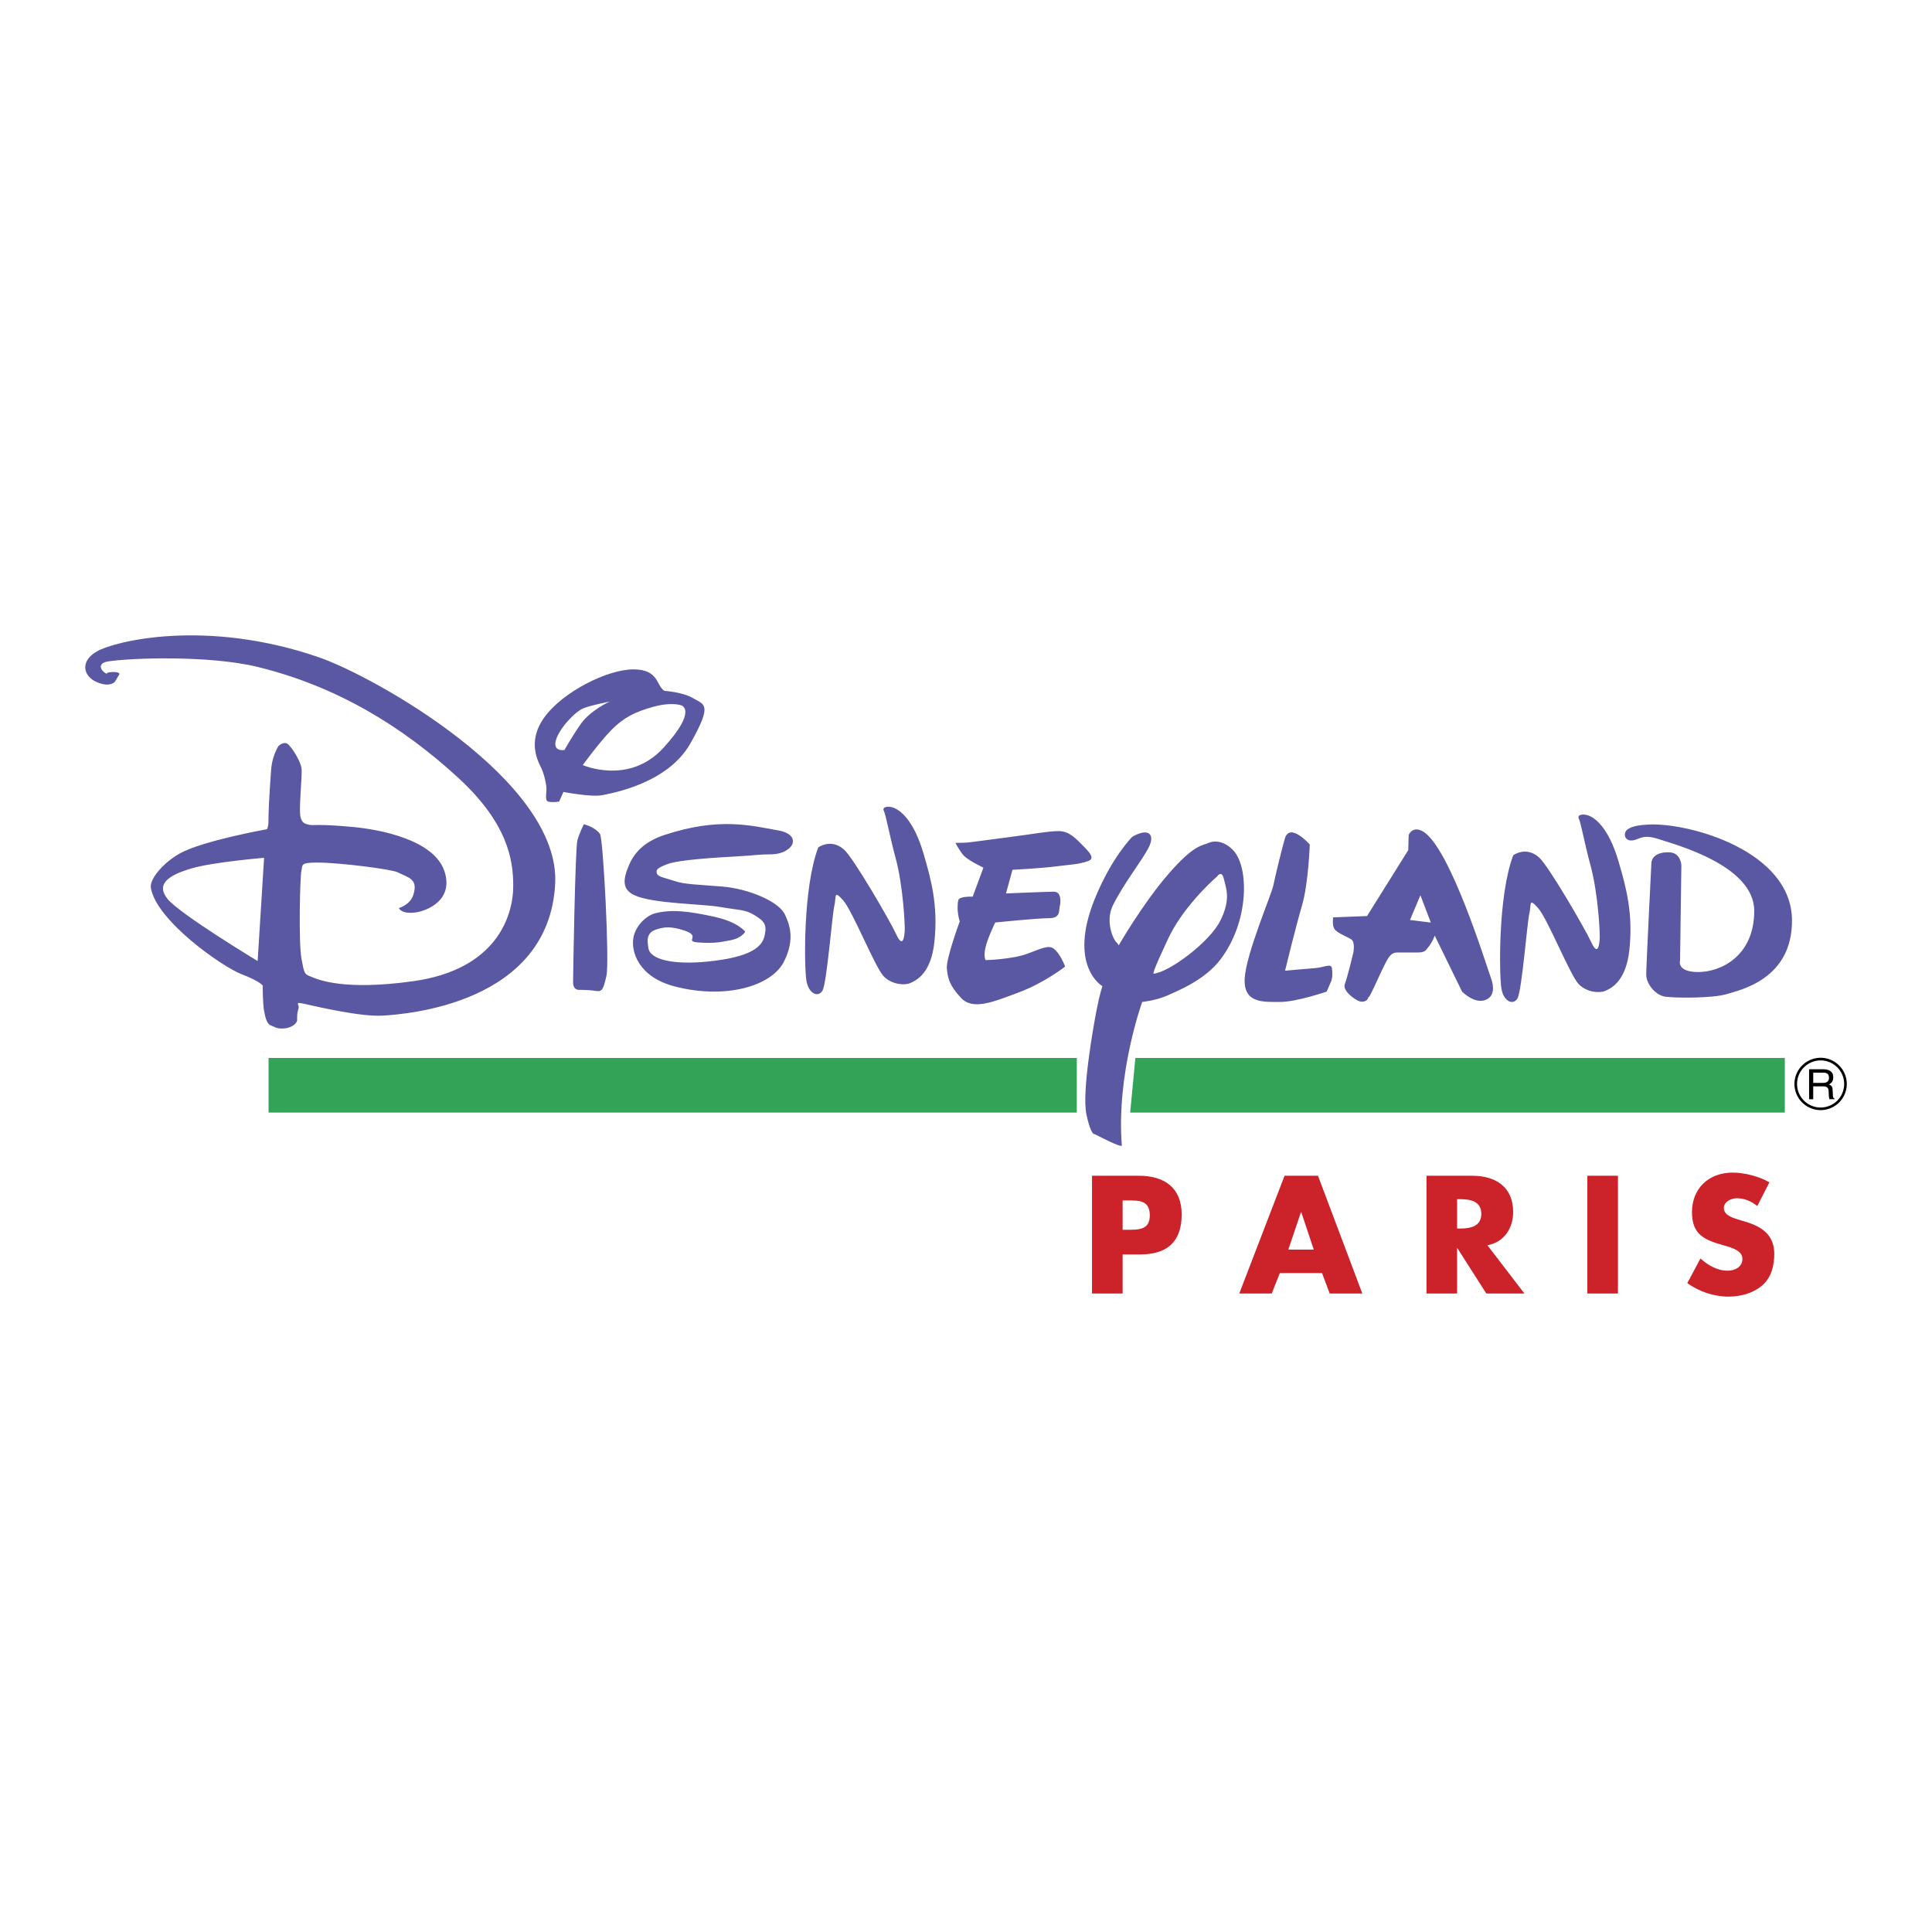 <svg xmlns="http://www.w3.org/2000/svg" width="2500" height="2500" viewBox="0 0 192.756 192.756"><path fill-rule="evenodd" clip-rule="evenodd" fill="#fff" d="M0 0h192.756v192.756H0V0z"/><path d="M58.25 82.232c.751.215 1.288.537 1.609.966.322.429.966 12.766.644 14.162-.321 1.395-.429 1.609-1.073 1.502-.644-.107-1.609-.107-1.609-.107s-.644.107-.644-.752c0-.857.214-13.41.429-14.161.215-.752.644-1.61.644-1.61zM77.775 82.876c-2.874-.52-6.033-1.366-11.479.429-1.723.568-2.896 1.502-3.54 3.004s-.664 2.439.537 3.004c1.824.858 6.759.858 8.583 1.18 1.823.321 2.46.234 3.365.791 1.011.621 1.307.943 1.033 2.106-.246 1.044-1.281 2.12-5.771 2.555-3.326.322-5.669-.199-5.816-1.375-.059-.467-.327-1.466.751-1.824.774-.257 1.445-.364 2.815.085 1.837.602-.133 1.095 1.476 1.202 1.609.107 2.167-.043 3.111-.215 1.18-.214 1.505-.858 1.505-.858s-.647-.965-3.114-1.502c-2.467-.536-4.263-.773-5.923-.322-.788.215-1.909 1.18-2.123 2.468-.214 1.287.452 3.875 4.184 4.828 5.042 1.287 9.593-.043 10.835-2.468 1.208-2.358.477-3.917.107-4.72-.604-1.312-3.647-2.575-6.222-2.789-2.575-.215-3.755-.215-4.72-.537-.966-.321-1.717-.429-1.824-.75-.107-.322-.107-.537 1.073-.965 1.18-.429 4.827-.644 6.759-.751 1.931-.107 2.36-.215 3.54-.215s2.038-.583 2.165-1.115c.237-.992-1.307-1.246-1.307-1.246zM81.637 84.55c-1.531 4.023-1.406 11.948-1.18 13.304.215 1.287 1.18 1.715 1.609.965.429-.752.965-7.617 1.18-8.476.214-.858-.107-1.609.858-.536.966 1.073 3.219 6.758 4.077 7.617.858.857 2.126.877 2.62.666.754-.322 2.101-1.096 2.422-4.099.39-3.641-.322-6.222-1.073-8.797-1.021-3.503-2.42-4.375-2.956-4.59s-1.228-.13-1.013.299c.214.429.529 2.302 1.18 4.72.75 2.79.948 6.768.9 7.343-.087 1.05-.339 1.369-.875.189-.537-1.18-4.209-7.532-5.175-8.39-1.305-1.161-2.574-.215-2.574-.215zM150.977 85.329c-1.529 4.023-1.406 11.948-1.18 13.304.215 1.287 1.18 1.715 1.609.965.43-.752.965-7.617 1.18-8.476.215-.858-.107-1.609.859-.537.965 1.073 3.217 6.758 4.076 7.618.857.857 2.127.877 2.619.666.754-.322 2.102-1.096 2.422-4.1.391-3.641-.32-6.222-1.072-8.797-1.021-3.503-2.42-4.376-2.955-4.59-.537-.215-1.229-.13-1.014.299.215.429.529 2.302 1.18 4.721.75 2.789.949 6.767.9 7.343-.088 1.05-.338 1.37-.875.189s-4.209-7.532-5.176-8.39c-1.304-1.161-2.573-.215-2.573-.215zM96.142 84.078c.537 0 2.034-.243 3.894-.474 2.928-.364 4.518-.686 5.59-.686s1.717.751 2.467 1.502c.752.751 1.141 1.265.436 1.499-1.004.333-1.426.302-3.143.517s-4.373.344-4.373.344l-.645 2.36s4.035-.175 4.787-.175c.75 0 .686 1.033.578 1.462s.107 1.18-1.072 1.18c-1.182 0-5.365.429-5.365.429s-.781 1.589-.984 2.533c-.195.9.02 1.222.02 1.222s2.648-.065 4.184-.644c1.545-.582 2.111-.865 2.617-.497.646.471 1.137 1.784 1.137 1.784s-2.037 1.609-4.611 2.574c-2.576.967-4.613 1.824-5.794.537-1.18-1.287-1.288-1.932-1.395-2.896-.107-.966 1.287-4.721 1.287-4.721s-.364-1.036-.15-2.108c.085-.424 1.438-.358 1.438-.358l1.072-2.897s-1.609-.751-2.039-1.287c-.429-.537-.751-1.181-.751-1.181l.815-.019zM112.967 83.485c1.641-.941 2.279-.232 1.662 1.022s-2.432 3.505-3.582 5.79c-.797 1.58-.004 3.444.369 3.746.125.102.195.281.195.281s2.385-4.155 4.973-7.137c2.586-2.981 3.377-2.803 3.994-3.087.615-.283 1.584-.182 2.453.726 1.598 1.67 1.615 7.084-1.248 10.877-1.51 2-4.035 3.057-5.371 3.641-1.133.494-2.455.621-2.455.621s-2.596 7.154-2.033 14.311c.025.32-2.686-1.115-2.686-1.115s-.393.209-.852-2.006c-.459-2.217.688-8.682 1.033-10.447.346-1.764.574-2.312.574-2.312s-3.51-1.998-.748-8.763c1.687-4.133 3.722-6.148 3.722-6.148zm8.472 3.955c-.697.59-3.584 3.31-4.945 6.33-.258.57-1.615 3.398-1.389 3.376 1.559-.156 5.613-3.163 6.67-5.33s.541-3.187.328-4.135c-.21-.947-.722-.191-.664-.241zM69.192 69.68c1.073.644 1.932.536-.321 4.506s-7.725 4.935-8.797 5.149c-1.073.215-3.862-.322-3.862-.322l-.429.965s-.645.107-1.073 0c-.429-.107-.107-.965-.215-1.609-.107-.644-.214-1.072-.429-1.608-.215-.537-1.609-2.575.214-5.15s6.33-4.828 8.904-4.828 2.253 1.609 3.111 2.146c0 0 1.825.108 2.897.751zm-10.942.966c-.858.321-2.467 2.038-2.789 3.218-.323 1.18.858.965.858.965s.644-1.18 1.609-2.575c.965-1.395 2.896-2.253 2.896-2.253s-1.716.323-2.574.645l6.928-.127c-1.883.52-2.959 1.092-4.139 2.272-1.18 1.18-2.897 3.54-2.897 3.54s4.613 2.038 8.046-1.716c3.433-3.755 1.804-4.235 1.804-4.235s-.931-.38-2.814.139l-6.928.127zM11.476 68s-.47.653-1.859.036c-1.288-.572-1.681-2.038.035-3.04 1.717-1.001 10.8-3.325 22.136.572 5.553 1.909 24.136 12.317 23.602 22.6-.627 12.049-15.019 13.018-17.165 13.16-2.146.143-6.437-.859-7.724-1.145-1.288-.287-.572 0-.715.43-.143.428-.143.715-.143 1.145 0 .428-.715.857-1.431.857s-.715-.143-1.144-.285c-.429-.145-.573-.717-.715-1.432-.143-.715-.143-2.574-.143-2.574s-.286-.43-2.146-1.145c-1.86-.715-8.44-5.292-9.011-8.583-.155-.891 1.24-2.521 2.86-3.433 2.289-1.288 8.726-2.432 8.726-2.432s.142-.263.143-.715c.007-2.274.326-5.79.286-5.436.143-1.287.715-2.145.715-2.145s.572-.572 1.001-.143 1.145 1.573 1.287 2.288c.143.716-.354 4.474-.035 5.114.129.261.157.436.729.579.572.143.672-.125 4.527.243 2.406.23 8.087 1.203 9.083 4.506.87 2.886-1.911 3.869-2.861 4.005-1.502.215-1.717-.429-1.717-.429s1.122-.324 1.431-1.288c.521-1.624-.429-1.716-1.573-2.289-.572-.286-5.713-.963-8.023-.963-1.716 0-1.417.248-1.561.82-.143.572-.286 7.152 0 8.725.286 1.574.286 1.574 1.001 1.859.716.287 3.254 1.396 10.156.43 8.297-1.16 9.977-6.486 9.977-9.512 0-2.575-.537-6.222-5.471-10.764-5.621-5.173-12.178-9.167-20.062-11.085-4.799-1.167-12.694-.895-14.912-.537-1.139.184-.715 1.001 0 1.288-.583-.233 1.294-.39 1.144 0l-.428.718zm7.577 18.656c-2.146.644-3.54 1.501-2.36 3.003 1.18 1.502 9.012 6.223 9.012 6.223l.644-10.299s-5.15.429-7.296 1.073zM130.676 84.254s-.129 3.896-.779 6.103c-.648 2.208-1.688 6.492-1.688 6.492s2.199-.203 2.986-.26c.91-.064 1.609-.514 1.689 0 .129.844-.066 1.299-.066 1.299l-.453 1.039s-2.986 1.039-4.676 1.039c-1.688 0-3.635.129-3.506-2.338.131-2.467 2.68-8.393 2.857-9.284.195-.974.998-4.232 1.168-4.74.521-1.557 2.468.65 2.468.65zM140.502 84.817l.043-1.515s.379-.958 1.428-.346c2.709 1.58 6.363 13.505 6.754 14.544.389 1.037.307 1.857-.391 2.207-1.168.584-2.467-.779-2.467-.779l-2.727-5.584s-.191.595-.65 1.169c-.26.325-.324.519-1.104.519h-2.012c-.52 0-.789.374-1.104.974-.67 1.277-1.754 3.896-1.754 3.441 0 .389-.52.648-1.039.389s-1.557-1.039-1.297-1.688c.258-.648.844-3.117.844-3.117s.193-1.039-.195-1.298c-.391-.26-1.428-.649-1.688-1.039-.26-.39-.131-1.169-.131-1.169l3.377-.13 4.113-6.578zm1.213 4.501l-1.039 2.467 2.076.26-1.037-2.727zM166.537 85.033c-1.775-.043-1.775 1.039-1.775 1.039s-.518 10.258-.518 11.168c0 .908.908 2.076 1.947 2.207 1.039.129 4.689.158 6.059-.26 1.354-.412 6.586-1.482 6.537-7.402-.059-6.908-10.264-9.714-14.285-9.522-.908.043-1.816.173-2.207.562-.389.39-.174 1.212.736.996.631-.15.953-.606 2.51-.087 1.559.52 9.479 2.597 9.479 7.142s-3.375 6.104-5.582 6.104-1.818-1.169-1.818-1.169l.131-9.479c-.001 0-.046-1.27-1.214-1.299z" fill-rule="evenodd" clip-rule="evenodd" fill="#5a58a2"/><path fill-rule="evenodd" clip-rule="evenodd" fill="#33a457" d="M112.758 111.004l.519-5.453h64.795v5.453h-65.314zM26.795 111.004v-5.453h80.639v5.453H26.795z"/><path d="M108.949 117.305h4.676c2.523 0 4.27 1.168 4.27 3.863 0 2.773-1.496 3.99-4.162 3.99h-1.729v3.895h-3.055v-11.748zm3.055 5.39h.514c1.107 0 2.197 0 2.197-1.434 0-1.48-1.014-1.496-2.197-1.496h-.514v2.93zM127.693 127.012l-.811 2.041h-3.24l4.518-11.748h3.336l4.424 11.748h-3.256l-.764-2.041h-4.207zm2.135-6.076h-.031l-1.262 3.738h2.539l-1.246-3.738zM152.092 129.053h-3.803l-2.883-4.52h-.031v4.52h-3.053v-11.748h4.564c2.322 0 4.082 1.105 4.082 3.615 0 1.619-.904 3.021-2.57 3.318l3.694 4.815zm-6.717-6.483h.297c.996 0 2.119-.186 2.119-1.465 0-1.277-1.123-1.463-2.119-1.463h-.297v2.928zM161.424 129.053h-3.055v-11.748h3.055v11.748zM175.322 120.328c-.561-.469-1.277-.779-2.025-.779-.561 0-1.309.326-1.309.98 0 .686.826.951 1.355 1.121l.779.234c1.637.484 2.898 1.309 2.898 3.211 0 1.168-.281 2.367-1.215 3.162-.92.779-2.15 1.107-3.336 1.107-1.48 0-2.93-.5-4.129-1.342l1.311-2.461c.762.67 1.666 1.215 2.711 1.215.715 0 1.479-.357 1.479-1.184 0-.857-1.199-1.152-1.854-1.34-1.916-.545-3.178-1.045-3.178-3.318 0-2.385 1.697-3.943 4.051-3.943 1.184 0 2.633.375 3.678.967l-1.216 2.37z" fill-rule="evenodd" clip-rule="evenodd" fill="#cc2229"/><path d="M180.906 109.668h-.412v-2.99h1.41c.5 0 1 .172 1 .805 0 .441-.229.604-.424.715.174.072.348.146.365.562l.025.541c.004.168.025.23.152.301v.066h-.506c-.059-.184-.07-.637-.07-.75 0-.244-.053-.533-.543-.533h-.998v1.283h.001zm0-1.629h.955c.301 0 .619-.074.619-.516 0-.461-.344-.5-.547-.5h-1.027v1.016z" fill-rule="evenodd" clip-rule="evenodd"/><path d="M181.643 110.756a2.608 2.608 0 0 1-1.844-.764 2.602 2.602 0 0 1 0-3.69 2.6 2.6 0 0 1 3.688 0h.002a2.609 2.609 0 0 1 0 3.69 2.61 2.61 0 0 1-1.846.764zm-1.661-.947a2.351 2.351 0 0 0 3.322 0 2.348 2.348 0 0 0 0-3.322 2.34 2.34 0 0 0-1.662-.689 2.34 2.34 0 0 0-1.66.689 2.348 2.348 0 0 0-.001 3.322h.001z"/></svg>